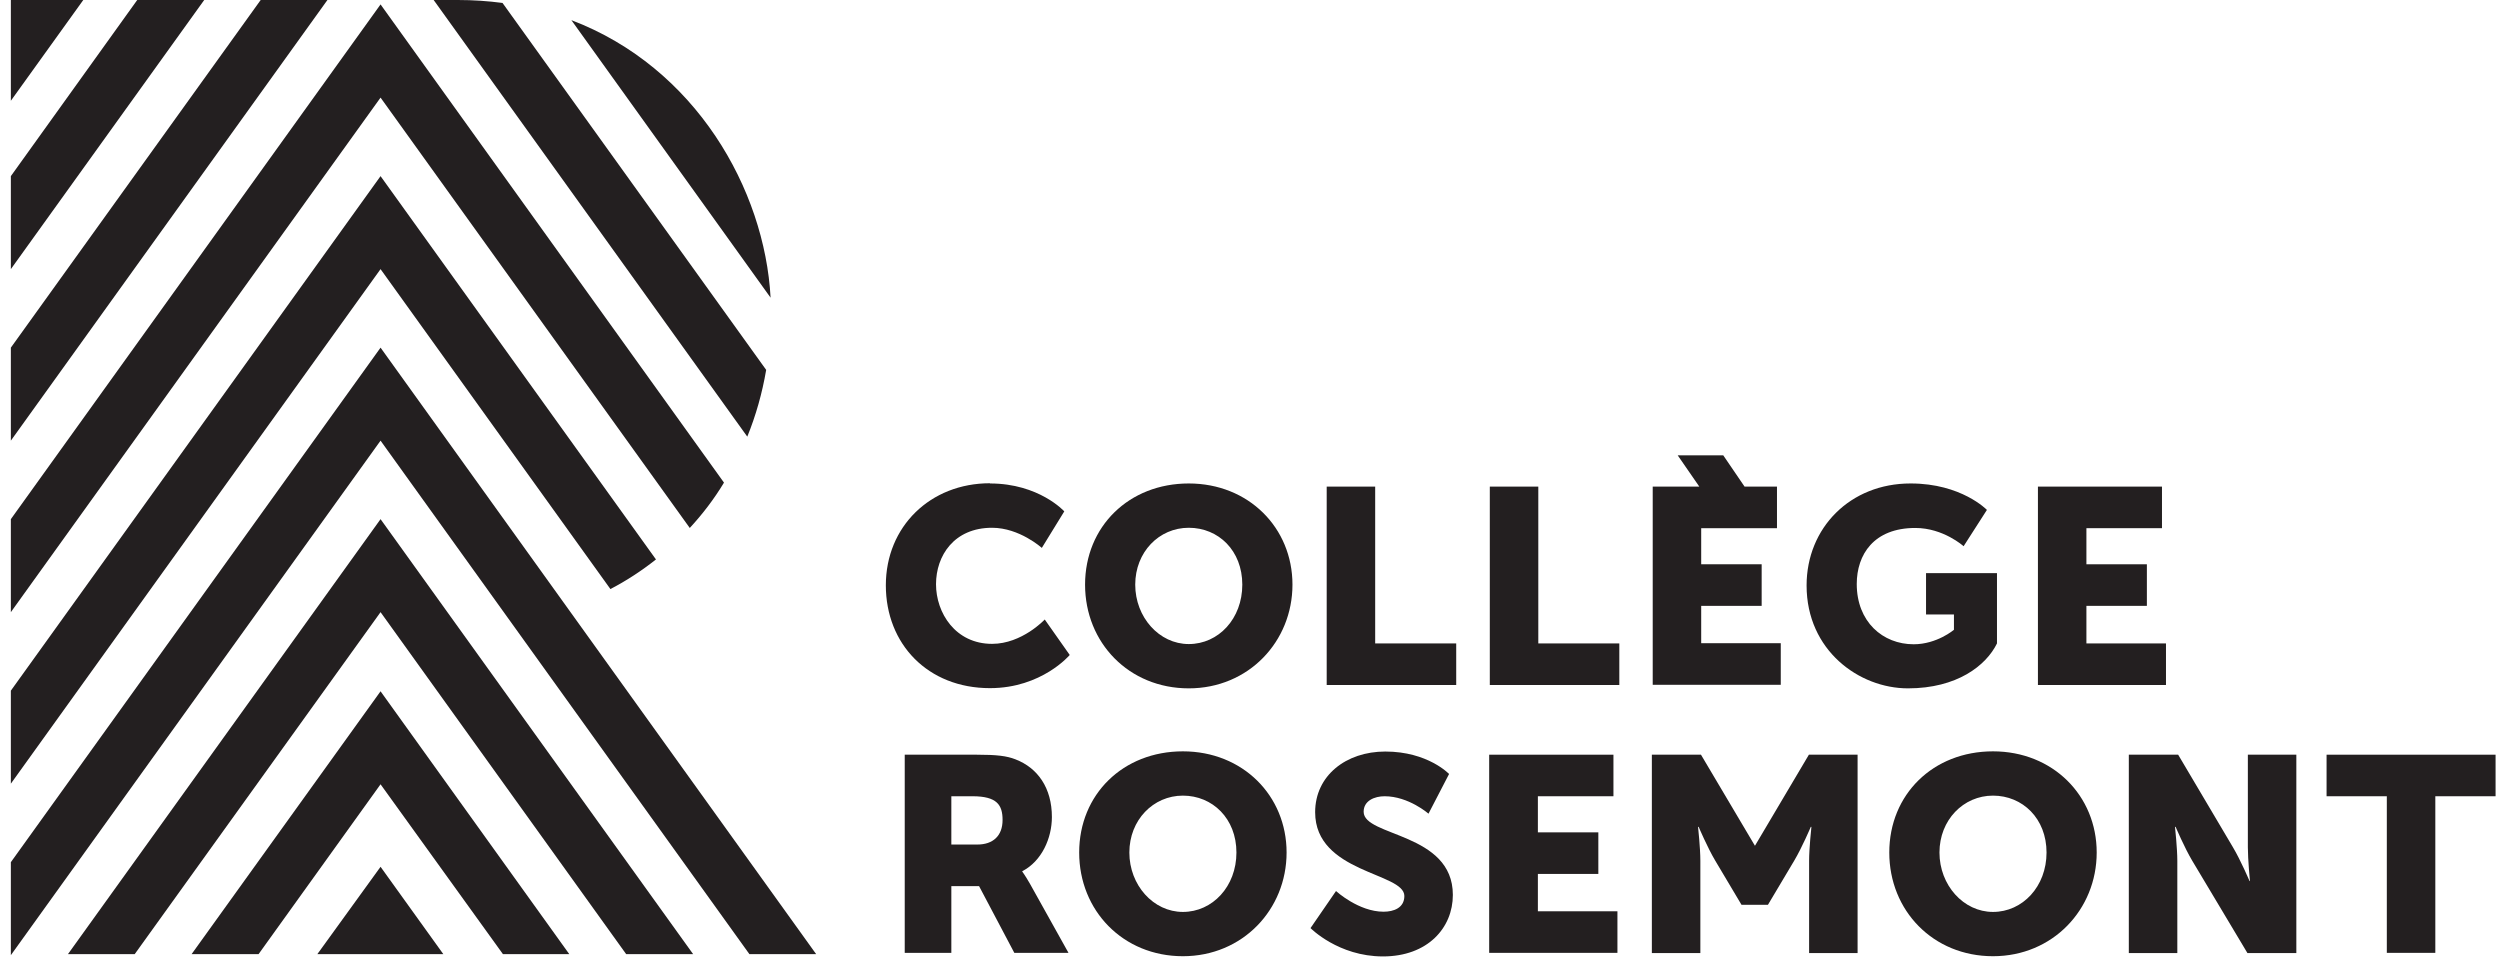 <svg width="140" height="54" viewBox="0 0 140 54" fill="none" xmlns="http://www.w3.org/2000/svg">
<path d="M41.848 24.452C42.33 23.265 42.683 22.019 42.906 20.714L28.141 0.165C27.341 0.059 26.507 0 25.637 0H24.285L41.848 24.452Z" fill="#231F20"/>
<path d="M0.608 24.676L18.336 0C16.89 0 15.585 0 14.598 0L0.608 19.468V24.676Z" fill="#231F20"/>
<path d="M38.627 29.566C39.344 28.79 39.991 27.944 40.543 27.027L21.311 0.247L0.608 29.072V34.28L21.311 5.466L38.627 29.566Z" fill="#231F20"/>
<path d="M0.608 38.677V43.885L21.311 15.071L34.183 32.987C35.089 32.517 35.947 31.952 36.734 31.329L21.311 9.863L0.608 38.677Z" fill="#231F20"/>
<path d="M0.608 48.282V53.489L21.311 24.676L41.966 53.431H45.704L21.311 19.468L0.608 48.282Z" fill="#231F20"/>
<path d="M21.311 29.072L3.806 53.431H7.544L21.311 34.28L35.065 53.431H38.815L21.311 29.072Z" fill="#231F20"/>
<path d="M21.311 38.712L10.73 53.431H14.48L21.311 43.92L28.164 53.431H31.879L21.311 38.712Z" fill="#231F20"/>
<path d="M24.826 53.431L21.311 48.54L17.772 53.431H24.826Z" fill="#231F20"/>
<path d="M0.608 0V5.643L4.664 0H0.608Z" fill="#231F20"/>
<path d="M0.608 15.071L11.436 0H7.685L0.608 9.863V15.071Z" fill="#231F20"/>
<path d="M43.153 16.67C42.824 10.604 38.956 3.773 31.997 1.128L43.153 16.67Z" fill="#231F20"/>
<path d="M55.438 27.074C58.189 27.074 59.6 28.637 59.6 28.637L58.342 30.683C58.342 30.683 57.096 29.555 55.556 29.555C53.428 29.555 52.417 31.118 52.417 32.717C52.417 34.316 53.498 36.056 55.556 36.056C57.237 36.056 58.506 34.692 58.506 34.692L59.905 36.679C59.905 36.679 58.342 38.536 55.438 38.536C51.958 38.536 49.607 36.067 49.607 32.776C49.607 29.484 52.099 27.062 55.438 27.062" fill="#231F20"/>
<path d="M66.571 27.074C69.921 27.074 72.378 29.555 72.378 32.74C72.378 35.926 69.921 38.548 66.571 38.548C63.221 38.548 60.764 35.997 60.764 32.74C60.764 29.484 63.221 27.074 66.571 27.074ZM66.571 36.067C68.24 36.067 69.569 34.645 69.569 32.74C69.569 30.836 68.24 29.555 66.571 29.555C64.902 29.555 63.573 30.918 63.573 32.74C63.573 34.562 64.913 36.067 66.571 36.067Z" fill="#231F20"/>
<path d="M74.295 27.25H77.01V36.032H81.548V38.36H74.295V27.25Z" fill="#231F20"/>
<path d="M83.429 27.25H86.145V36.032H90.682V38.36H83.429V27.25Z" fill="#231F20"/>
<path d="M92.552 27.25H99.511V29.578H95.267V31.6H98.653V33.928H95.267V36.02H99.723V38.348H92.552V27.238V27.25ZM93.951 25.498H96.502L98.136 27.897H95.608L93.951 25.498Z" fill="#231F20"/>
<path d="M107 27.074C109.844 27.074 111.267 28.555 111.267 28.555L109.962 30.589C109.962 30.589 108.833 29.566 107.258 29.566C104.93 29.566 103.978 31.059 103.978 32.705C103.978 34.821 105.436 36.079 107.164 36.079C108.469 36.079 109.421 35.268 109.421 35.268V34.41H107.858V32.094H111.831V36.032C111.22 37.278 109.586 38.548 106.847 38.548C104.108 38.548 101.169 36.42 101.169 32.787C101.169 29.555 103.614 27.074 106.988 27.074" fill="#231F20"/>
<path d="M114.124 27.25H121.071V29.578H116.839V31.6H120.225V33.928H116.839V36.032H121.295V38.36H114.124V27.25Z" fill="#231F20"/>
<path d="M50.665 42.263H54.697C55.826 42.263 56.379 42.333 56.861 42.521C58.118 43.003 58.906 44.132 58.906 45.754C58.906 46.93 58.342 48.223 57.248 48.787V48.81C57.248 48.81 57.401 49.01 57.672 49.481L59.835 53.36H56.802L54.827 49.622H53.275V53.36H50.665V42.251V42.263ZM54.733 47.294C55.603 47.294 56.144 46.812 56.144 45.919C56.144 45.084 55.838 44.59 54.462 44.59H53.275V47.294H54.733Z" fill="#231F20"/>
<path d="M66.242 42.075C69.592 42.075 72.049 44.555 72.049 47.741C72.049 50.927 69.592 53.548 66.242 53.548C62.891 53.548 60.434 50.997 60.434 47.741C60.434 44.484 62.891 42.075 66.242 42.075ZM66.242 51.068C67.899 51.068 69.24 49.645 69.24 47.741C69.24 45.836 67.899 44.555 66.242 44.555C64.584 44.555 63.244 45.919 63.244 47.741C63.244 49.563 64.584 51.068 66.242 51.068Z" fill="#231F20"/>
<path d="M74.824 49.904C74.824 49.904 76.082 51.056 77.48 51.056C78.045 51.056 78.644 50.844 78.644 50.174C78.644 48.858 73.648 48.893 73.648 45.484C73.648 43.438 75.376 42.086 77.575 42.086C79.961 42.086 81.148 43.344 81.148 43.344L79.996 45.566C79.996 45.566 78.879 44.59 77.539 44.59C76.975 44.59 76.364 44.837 76.364 45.46C76.364 46.859 81.36 46.612 81.36 50.115C81.36 51.961 79.949 53.56 77.445 53.56C74.941 53.56 73.389 51.973 73.389 51.973L74.812 49.904H74.824Z" fill="#231F20"/>
<path d="M83.394 42.263H90.353V44.59H86.121V46.612H89.507V48.94H86.121V51.032H90.576V53.36H83.394V42.263Z" fill="#231F20"/>
<path d="M111.608 42.075C114.958 42.075 117.415 44.555 117.415 47.741C117.415 50.927 114.958 53.548 111.608 53.548C108.257 53.548 105.8 50.997 105.8 47.741C105.8 44.484 108.257 42.075 111.608 42.075ZM111.608 51.068C113.265 51.068 114.606 49.645 114.606 47.741C114.606 45.836 113.265 44.555 111.608 44.555C109.95 44.555 108.61 45.919 108.61 47.741C108.61 49.563 109.95 51.068 111.608 51.068Z" fill="#231F20"/>
<path d="M119.226 42.263H121.977L125.045 47.447C125.48 48.176 125.974 49.34 125.974 49.34H125.997C125.997 49.34 125.88 48.14 125.88 47.447V42.263H128.595V53.372H125.856L122.764 48.199C122.329 47.47 121.836 46.306 121.836 46.306H121.8C121.8 46.306 121.93 47.506 121.93 48.199V53.372H119.214V42.263H119.226Z" fill="#231F20"/>
<path d="M133.662 44.59H130.288V42.263H139.752V44.59H136.378V53.36H133.662V44.59Z" fill="#231F20"/>
<path d="M101.298 42.263L98.277 47.364L95.255 42.263H92.504V53.372H95.22V48.199C95.22 47.494 95.091 46.306 95.091 46.306H95.126C95.126 46.306 95.62 47.47 96.055 48.199L97.524 50.668H99.005L100.475 48.199C100.91 47.47 101.404 46.306 101.404 46.306H101.439C101.439 46.306 101.31 47.506 101.31 48.199V53.372H104.025V42.263H101.274H101.298Z" fill="#231F20"/>
</svg>
